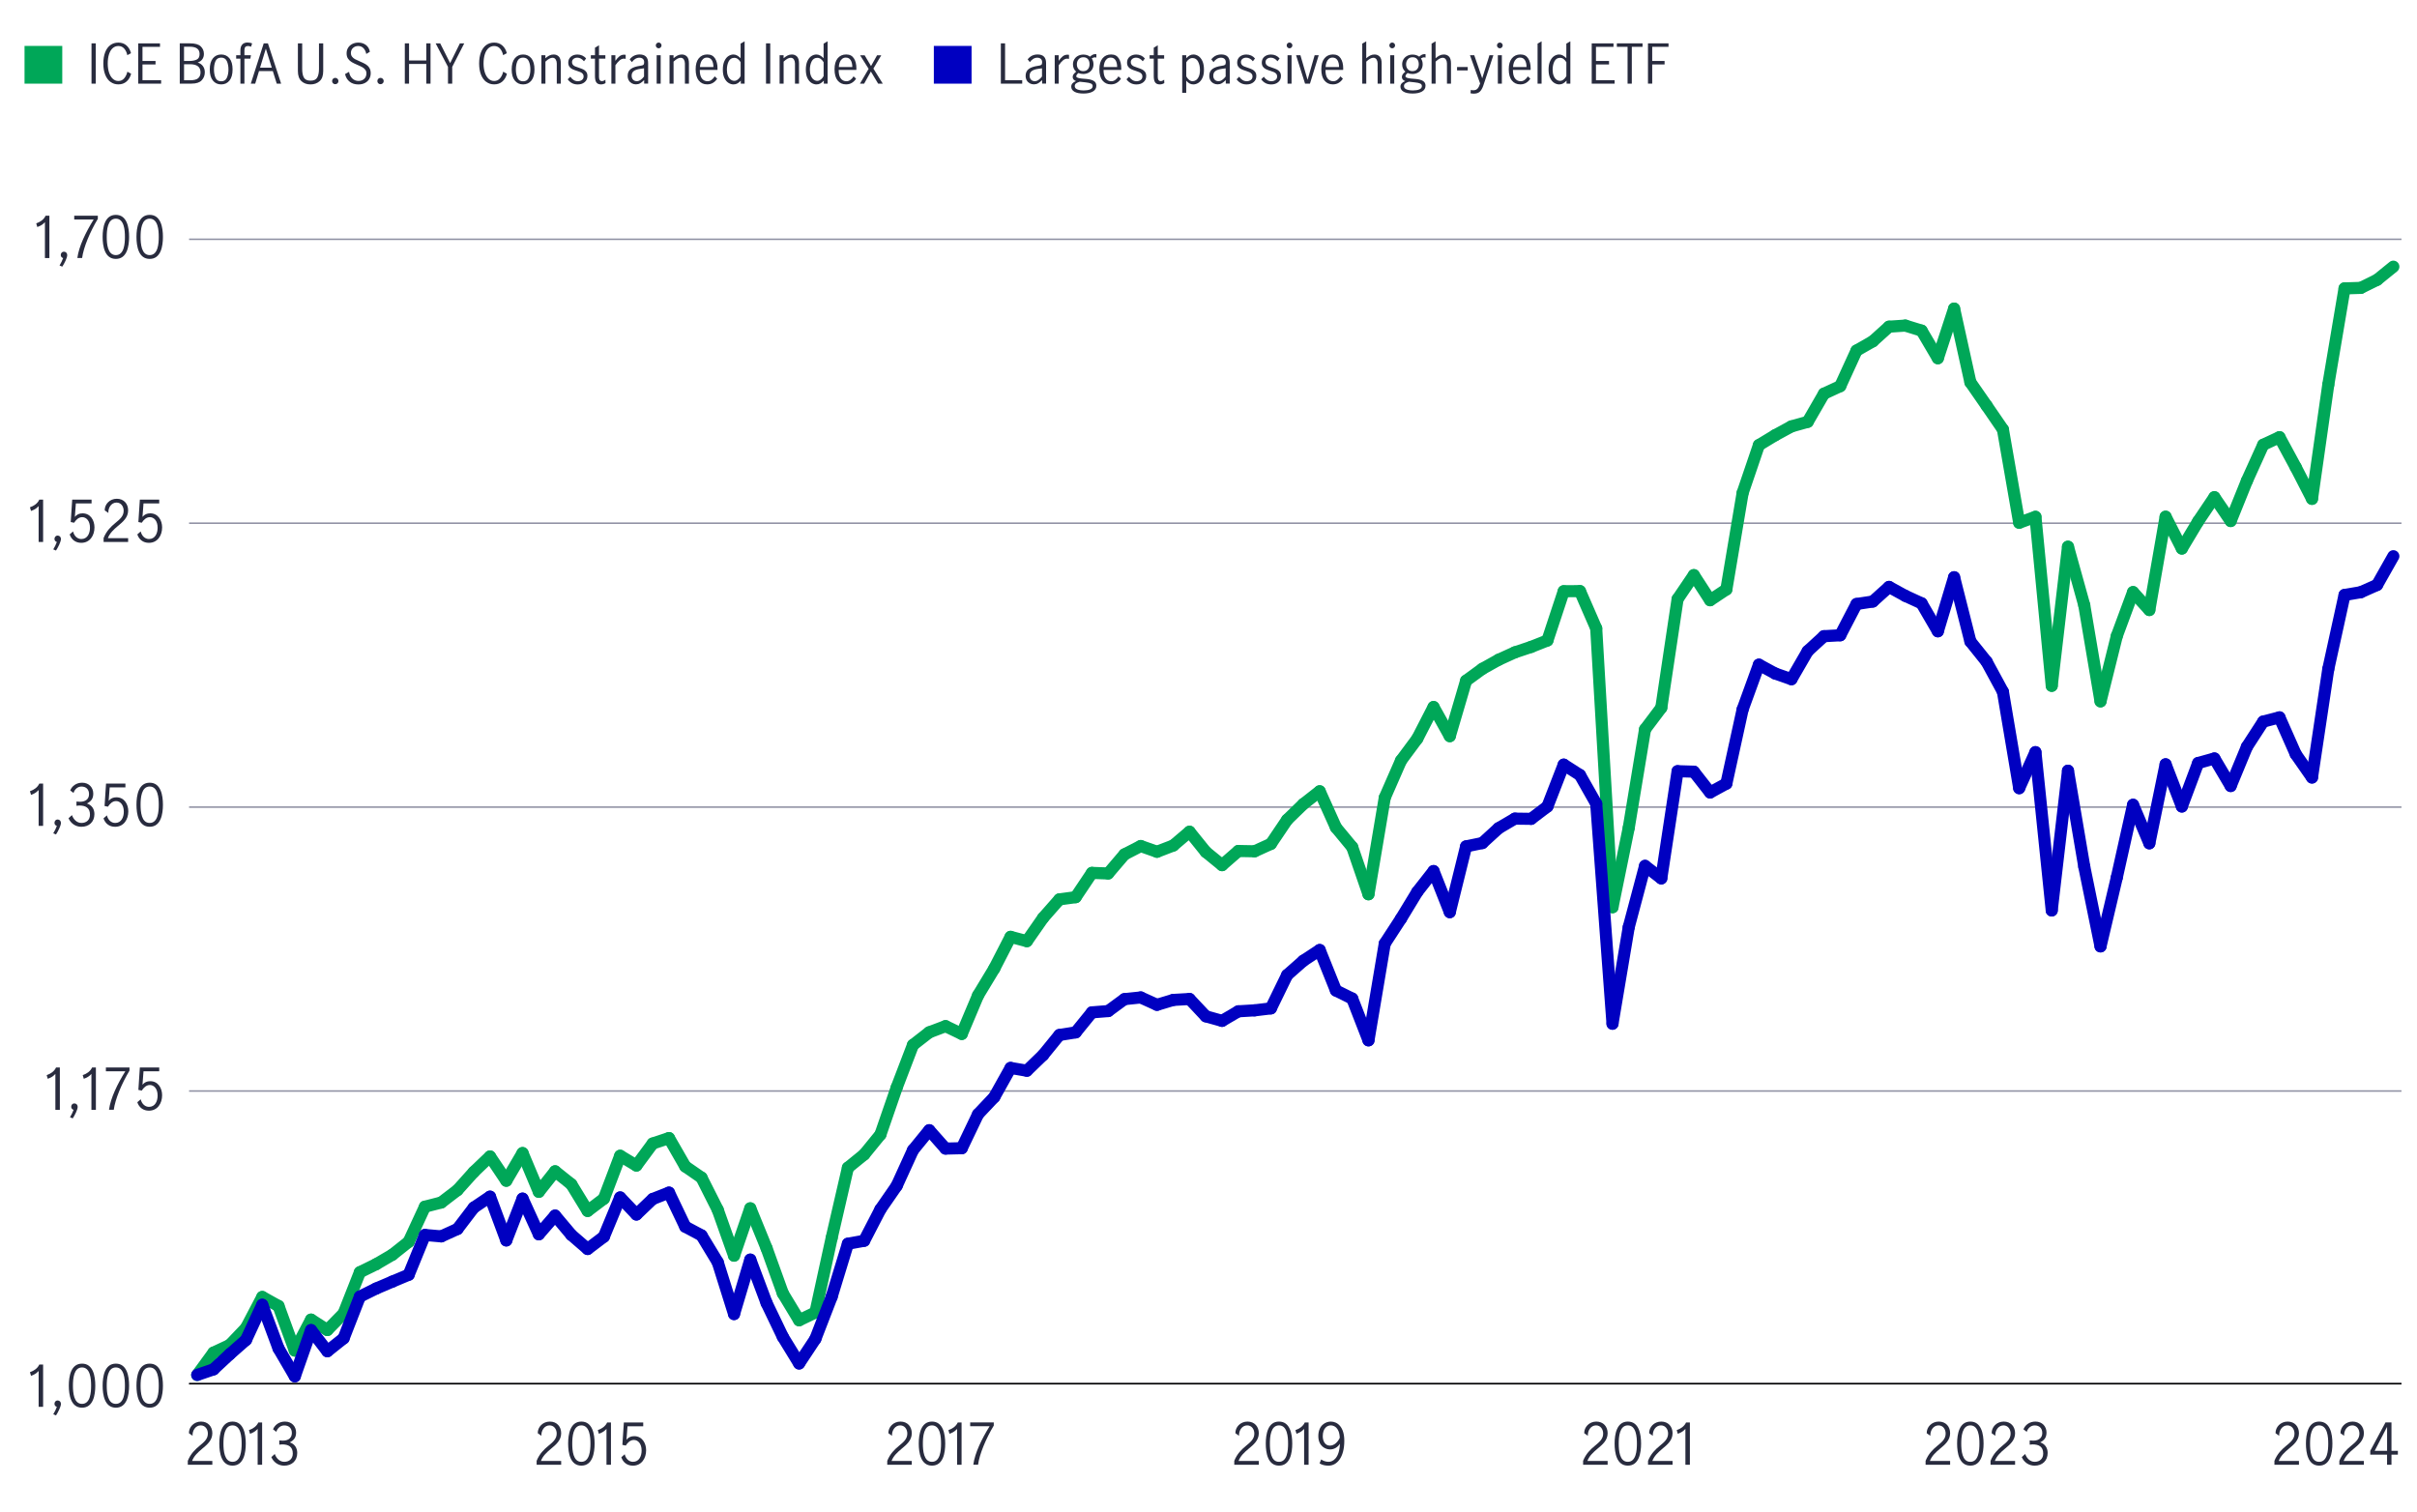 <?xml version="1.0" encoding="UTF-8"?>
<svg id="Line_chart" data-name="Line chart" xmlns="http://www.w3.org/2000/svg" viewBox="0 0 800 500.34">
  <defs>
    <style>
      .cls-1 {
        fill: #282b3e;
      }

      .cls-1, .cls-2, .cls-3 {
        stroke-width: 0px;
      }

      .cls-2 {
        fill: #00a758;
      }

      .cls-4 {
        stroke: #000;
      }

      .cls-4, .cls-5, .cls-6, .cls-7 {
        stroke-miterlimit: 10;
      }

      .cls-4, .cls-6 {
        fill: #424559;
      }

      .cls-4, .cls-6, .cls-7 {
        stroke-width: .5px;
      }

      .cls-3 {
        fill: #0000c1;
      }

      .cls-5 {
        stroke: #0000c1;
      }

      .cls-5, .cls-7, .cls-8 {
        fill: none;
      }

      .cls-5, .cls-8 {
        stroke-linecap: round;
        stroke-width: 4px;
      }

      .cls-6, .cls-7 {
        stroke: #8e90a2;
      }

      .cls-8 {
        stroke: #00a758;
        stroke-linejoin: round;
      }
    </style>
  </defs>
  <g>
    <line class="cls-7" x1="62.58" y1="458.01" x2="794.86" y2="458.01"/>
    <g>
      <g>
        <g>
          <path class="cls-1" d="M12.79,453.82h-.04s-.18.25-.68.65c-.5.4-1.26.76-1.8.94l-.36-1.21c.65-.22,1.33-.58,1.8-.94.47-.36,1.01-.92,1.3-1.6h1.26v14.01h-1.48v-11.85Z"/>
          <path class="cls-1" d="M19.09,463.56c.63,0,1.08.49,1.08,1.12,0,.95-1.01,2.9-1.64,3.83l-.9-.38c.45-.77.9-1.62,1.19-2.45-.45-.13-.79-.49-.79-1.01,0-.63.43-1.12,1.06-1.12Z"/>
          <path class="cls-1" d="M22.78,458.66c0-3.1.68-7.29,4.38-7.29s4.38,4.2,4.38,7.29-.68,7.29-4.38,7.29-4.38-4.2-4.38-7.29ZM30.16,458.66c0-2.23-.25-6.03-3.01-6.03s-3.01,3.8-3.01,6.03.25,6.03,3.01,6.03,3.01-3.8,3.01-6.03Z"/>
          <path class="cls-1" d="M33.97,458.66c0-3.1.68-7.29,4.38-7.29s4.38,4.2,4.38,7.29-.68,7.29-4.38,7.29-4.38-4.2-4.38-7.29ZM41.35,458.66c0-2.23-.25-6.03-3.01-6.03s-3.01,3.8-3.01,6.03.25,6.03,3.01,6.03,3.01-3.8,3.01-6.03Z"/>
          <path class="cls-1" d="M45.17,458.66c0-3.1.68-7.29,4.38-7.29s4.38,4.2,4.38,7.29-.68,7.29-4.38,7.29-4.38-4.2-4.38-7.29ZM52.55,458.66c0-2.23-.25-6.03-3.01-6.03s-3.01,3.8-3.01,6.03.25,6.03,3.01,6.03,3.01-3.8,3.01-6.03Z"/>
        </g>
        <g>
          <path class="cls-1" d="M18.33,355.5h-.04s-.18.25-.68.65c-.5.4-1.26.76-1.8.94l-.36-1.21c.65-.22,1.33-.58,1.8-.94.47-.36,1.01-.92,1.3-1.6h1.26v14.01h-1.48v-11.85Z"/>
          <path class="cls-1" d="M24.63,365.24c.63,0,1.08.49,1.08,1.12,0,.95-1.01,2.9-1.64,3.83l-.9-.38c.45-.77.9-1.62,1.19-2.45-.45-.13-.79-.49-.79-1.01,0-.63.43-1.12,1.06-1.12Z"/>
          <path class="cls-1" d="M30.26,355.5h-.04s-.18.25-.68.65c-.5.4-1.26.76-1.8.94l-.36-1.21c.65-.22,1.33-.58,1.8-.94.47-.36,1.01-.92,1.3-1.6h1.26v14.01h-1.48v-11.85Z"/>
          <path class="cls-1" d="M36.08,367.35c.52-3.92,2.83-8.62,5.4-12.75h-6.43v-1.26h7.81v1.04c-2.56,4.27-4.74,9.42-5.2,12.96h-1.58Z"/>
          <path class="cls-1" d="M46.57,363.86c.36,1.53,1.44,2.52,2.74,2.52,2.07,0,2.86-1.94,2.86-3.73,0-2.34-1.24-3.51-2.57-3.51-1.19,0-2.07.9-2.68,1.85l-1.12-.23.49-7.42h6.41v1.26h-5.2l-.34,4.45c.7-.83,1.49-1.17,2.57-1.17,2.61,0,3.93,2.3,3.93,4.66,0,2.67-1.51,5.1-4.38,5.1-1.87,0-3.26-1.06-3.83-2.79l1.13-.99Z"/>
        </g>
        <g>
          <path class="cls-1" d="M12.79,261.52h-.04s-.18.25-.68.65-1.26.76-1.8.94l-.36-1.21c.65-.22,1.33-.58,1.8-.94.47-.36,1.01-.92,1.3-1.6h1.26v14.01h-1.48v-11.85Z"/>
          <path class="cls-1" d="M19.09,271.26c.63,0,1.08.49,1.08,1.12,0,.95-1.01,2.9-1.64,3.83l-.9-.38c.45-.77.9-1.62,1.19-2.45-.45-.13-.79-.49-.79-1.01,0-.63.43-1.12,1.06-1.12Z"/>
          <path class="cls-1" d="M23.82,269.81c.49,1.42,1.64,2.59,3.13,2.59,1.69,0,2.83-1.03,2.83-2.75,0-2.29-1.48-3.02-3.55-3.02-.32,0-.65.04-.92.09v-1.4c.36.04.72.07,1.17.07,2.07,0,2.99-1.1,2.99-2.52,0-1.57-.95-2.52-2.52-2.52-1.35,0-2.3,1.04-2.61,2.12l-1.1-.83c.59-1.48,2.03-2.56,3.96-2.56,2.3,0,3.67,1.66,3.67,3.6,0,1.64-.67,2.54-2.09,3.28,1.62.54,2.47,1.84,2.47,3.51,0,2.59-1.78,4.2-4.32,4.2-1.87,0-3.49-1.08-4.25-2.83l1.13-1.03Z"/>
          <path class="cls-1" d="M35.38,269.88c.36,1.53,1.44,2.52,2.74,2.52,2.07,0,2.86-1.94,2.86-3.73,0-2.34-1.24-3.51-2.57-3.51-1.19,0-2.07.9-2.68,1.86l-1.12-.23.49-7.42h6.41v1.26h-5.2l-.34,4.45c.7-.83,1.49-1.17,2.57-1.17,2.61,0,3.93,2.3,3.93,4.66,0,2.67-1.51,5.1-4.38,5.1-1.87,0-3.26-1.06-3.83-2.79l1.13-.99Z"/>
          <path class="cls-1" d="M45.17,266.37c0-3.1.68-7.29,4.38-7.29s4.38,4.2,4.38,7.29-.68,7.29-4.38,7.29-4.38-4.2-4.38-7.29ZM52.55,266.37c0-2.23-.25-6.03-3.01-6.03s-3.01,3.8-3.01,6.03.25,6.03,3.01,6.03,3.01-3.8,3.01-6.03Z"/>
        </g>
        <g>
          <path class="cls-1" d="M12.79,167.54h-.04s-.18.25-.68.65c-.5.4-1.26.76-1.8.94l-.36-1.21c.65-.22,1.33-.58,1.8-.94.47-.36,1.01-.92,1.3-1.6h1.26v14.01h-1.48v-11.85Z"/>
          <path class="cls-1" d="M19.09,177.28c.63,0,1.08.49,1.08,1.12,0,.95-1.01,2.9-1.64,3.83l-.9-.38c.45-.77.9-1.62,1.19-2.45-.45-.13-.79-.49-.79-1.01,0-.63.43-1.12,1.06-1.12Z"/>
          <path class="cls-1" d="M24.18,175.9c.36,1.53,1.44,2.52,2.74,2.52,2.07,0,2.86-1.94,2.86-3.73,0-2.34-1.24-3.51-2.57-3.51-1.19,0-2.07.9-2.68,1.85l-1.12-.23.49-7.42h6.41v1.26h-5.2l-.34,4.45c.7-.83,1.49-1.17,2.57-1.17,2.61,0,3.93,2.3,3.93,4.66,0,2.67-1.51,5.1-4.38,5.1-1.87,0-3.26-1.06-3.83-2.79l1.13-.99Z"/>
          <path class="cls-1" d="M34.28,178.11c.95-2.39,2.45-3.8,3.84-4.95,1.55-1.28,2.81-2.3,2.81-4.09,0-1.46-.88-2.72-2.36-2.72-1.73,0-2.81,1.73-2.7,3.44l-1.21-.85c-.05-2.02,1.66-3.85,4-3.85s3.75,1.67,3.75,3.85c0,2.36-1.69,3.75-3.42,5.19-1.33,1.12-2.68,2.34-3.28,4h6.7v1.26h-8.12v-1.28Z"/>
          <path class="cls-1" d="M46.57,175.9c.36,1.53,1.44,2.52,2.74,2.52,2.07,0,2.86-1.94,2.86-3.73,0-2.34-1.24-3.51-2.57-3.51-1.19,0-2.07.9-2.68,1.85l-1.12-.23.49-7.42h6.41v1.26h-5.2l-.34,4.45c.7-.83,1.49-1.17,2.57-1.17,2.61,0,3.93,2.3,3.93,4.66,0,2.67-1.51,5.1-4.38,5.1-1.87,0-3.26-1.06-3.83-2.79l1.13-.99Z"/>
        </g>
        <g>
          <path class="cls-1" d="M14.87,73.56h-.04s-.18.25-.68.65-1.26.76-1.8.94l-.36-1.21c.65-.22,1.33-.58,1.8-.94.47-.36,1.01-.92,1.3-1.6h1.26v14.01h-1.48v-11.85Z"/>
          <path class="cls-1" d="M21.17,83.31c.63,0,1.08.49,1.08,1.12,0,.95-1.01,2.9-1.64,3.83l-.9-.38c.45-.77.9-1.62,1.19-2.45-.45-.13-.79-.49-.79-1.01,0-.63.43-1.12,1.06-1.12Z"/>
          <path class="cls-1" d="M25.6,85.41c.52-3.92,2.83-8.62,5.4-12.75h-6.43v-1.26h7.81v1.04c-2.56,4.27-4.74,9.42-5.2,12.96h-1.58Z"/>
          <path class="cls-1" d="M33.97,78.41c0-3.1.68-7.29,4.38-7.29s4.38,4.2,4.38,7.29-.68,7.29-4.38,7.29-4.38-4.2-4.38-7.29ZM41.35,78.41c0-2.23-.25-6.03-3.01-6.03s-3.01,3.8-3.01,6.03.25,6.03,3.01,6.03,3.01-3.8,3.01-6.03Z"/>
          <path class="cls-1" d="M45.17,78.41c0-3.1.68-7.29,4.38-7.29s4.38,4.2,4.38,7.29-.68,7.29-4.38,7.29-4.38-4.2-4.38-7.29ZM52.55,78.41c0-2.23-.25-6.03-3.01-6.03s-3.01,3.8-3.01,6.03.25,6.03,3.01,6.03,3.01-3.8,3.01-6.03Z"/>
        </g>
      </g>
      <g>
        <line class="cls-4" x1="62.58" y1="458.01" x2="794.86" y2="458.01"/>
        <line class="cls-6" x1="62.58" y1="361.13" x2="794.86" y2="361.13"/>
        <line class="cls-6" x1="62.58" y1="267.16" x2="794.86" y2="267.16"/>
        <line class="cls-6" x1="62.58" y1="173.18" x2="794.86" y2="173.18"/>
        <line class="cls-6" x1="62.58" y1="79.2" x2="794.86" y2="79.2"/>
      </g>
    </g>
    <g>
      <g>
        <line class="cls-8" x1="70.66" y1="447.73" x2="65.27" y2="455.11"/>
        <line class="cls-8" x1="76.04" y1="445.21" x2="70.66" y2="447.73"/>
        <line class="cls-8" x1="81.43" y1="439.57" x2="76.04" y2="445.21"/>
        <line class="cls-8" x1="86.81" y1="429.31" x2="81.43" y2="439.57"/>
        <line class="cls-8" x1="92.19" y1="432.3" x2="86.81" y2="429.31"/>
        <line class="cls-8" x1="97.58" y1="447.05" x2="92.19" y2="432.3"/>
        <line class="cls-8" x1="102.96" y1="436.8" x2="97.58" y2="447.05"/>
        <line class="cls-8" x1="108.35" y1="440.25" x2="102.96" y2="436.8"/>
        <line class="cls-8" x1="113.73" y1="434.77" x2="108.35" y2="440.25"/>
        <line class="cls-8" x1="119.12" y1="421.11" x2="113.73" y2="434.77"/>
        <line class="cls-8" x1="124.5" y1="418.46" x2="119.12" y2="421.11"/>
        <line class="cls-8" x1="129.89" y1="415.31" x2="124.5" y2="418.46"/>
        <line class="cls-8" x1="135.27" y1="411.04" x2="129.89" y2="415.31"/>
        <line class="cls-8" x1="140.65" y1="399.42" x2="135.27" y2="411.04"/>
        <line class="cls-8" x1="146.04" y1="398.04" x2="140.65" y2="399.42"/>
        <line class="cls-8" x1="151.42" y1="393.93" x2="146.04" y2="398.04"/>
        <line class="cls-8" x1="156.81" y1="387.93" x2="151.42" y2="393.93"/>
        <line class="cls-8" x1="162.19" y1="382.8" x2="156.81" y2="387.93"/>
        <line class="cls-8" x1="167.58" y1="390.83" x2="162.19" y2="382.8"/>
        <line class="cls-8" x1="172.96" y1="381.67" x2="167.58" y2="390.83"/>
        <line class="cls-8" x1="178.35" y1="394.5" x2="172.96" y2="381.67"/>
        <line class="cls-8" x1="183.73" y1="387.71" x2="178.35" y2="394.5"/>
        <line class="cls-8" x1="189.11" y1="392.01" x2="183.73" y2="387.71"/>
        <line class="cls-8" x1="194.5" y1="400.83" x2="189.11" y2="392.01"/>
        <line class="cls-8" x1="199.88" y1="396.77" x2="194.5" y2="400.83"/>
        <line class="cls-8" x1="205.27" y1="382.57" x2="199.88" y2="396.77"/>
        <line class="cls-8" x1="210.65" y1="385.8" x2="205.27" y2="382.57"/>
        <line class="cls-8" x1="216.04" y1="378.51" x2="210.65" y2="385.8"/>
        <line class="cls-8" x1="221.42" y1="376.71" x2="216.04" y2="378.51"/>
        <line class="cls-8" x1="226.81" y1="386.08" x2="221.42" y2="376.71"/>
        <line class="cls-8" x1="232.19" y1="389.8" x2="226.81" y2="386.08"/>
        <line class="cls-8" x1="237.57" y1="400.46" x2="232.19" y2="389.8"/>
        <line class="cls-8" x1="242.96" y1="415.63" x2="237.57" y2="400.46"/>
        <line class="cls-8" x1="248.34" y1="399.96" x2="242.96" y2="415.63"/>
        <line class="cls-8" x1="253.73" y1="413.17" x2="248.34" y2="399.96"/>
        <line class="cls-8" x1="259.11" y1="428.1" x2="253.73" y2="413.17"/>
        <line class="cls-8" x1="264.5" y1="437.02" x2="259.11" y2="428.1"/>
        <line class="cls-8" x1="269.88" y1="434.44" x2="264.5" y2="437.02"/>
        <line class="cls-8" x1="275.27" y1="409.78" x2="269.88" y2="434.44"/>
        <line class="cls-8" x1="280.65" y1="386.51" x2="275.27" y2="409.78"/>
        <line class="cls-8" x1="286.03" y1="382.14" x2="280.65" y2="386.51"/>
        <line class="cls-8" x1="291.42" y1="375.53" x2="286.03" y2="382.14"/>
        <line class="cls-8" x1="296.8" y1="359.96" x2="291.42" y2="375.53"/>
        <line class="cls-8" x1="302.19" y1="345.88" x2="296.8" y2="359.96"/>
        <line class="cls-8" x1="307.57" y1="341.7" x2="302.19" y2="345.88"/>
        <line class="cls-8" x1="312.96" y1="339.66" x2="307.57" y2="341.7"/>
        <line class="cls-8" x1="318.34" y1="342.24" x2="312.96" y2="339.66"/>
        <line class="cls-8" x1="323.73" y1="329.46" x2="318.34" y2="342.24"/>
        <line class="cls-8" x1="329.11" y1="320.56" x2="323.73" y2="329.46"/>
        <line class="cls-8" x1="334.49" y1="310.1" x2="329.11" y2="320.56"/>
        <line class="cls-8" x1="339.88" y1="311.53" x2="334.49" y2="310.1"/>
        <line class="cls-8" x1="345.26" y1="303.82" x2="339.88" y2="311.53"/>
        <line class="cls-8" x1="350.65" y1="297.7" x2="345.26" y2="303.82"/>
        <line class="cls-8" x1="356.03" y1="296.97" x2="350.65" y2="297.7"/>
        <line class="cls-8" x1="361.42" y1="288.93" x2="356.03" y2="296.97"/>
        <line class="cls-8" x1="366.8" y1="289.12" x2="361.42" y2="288.93"/>
        <line class="cls-8" x1="372.19" y1="282.81" x2="366.8" y2="289.12"/>
        <line class="cls-8" x1="377.57" y1="280.04" x2="372.19" y2="282.81"/>
        <line class="cls-8" x1="382.95" y1="281.94" x2="377.57" y2="280.04"/>
        <line class="cls-8" x1="388.34" y1="279.87" x2="382.95" y2="281.94"/>
        <line class="cls-8" x1="393.72" y1="275.31" x2="388.34" y2="279.87"/>
        <line class="cls-8" x1="399.11" y1="281.99" x2="393.72" y2="275.31"/>
        <line class="cls-8" x1="404.49" y1="286.37" x2="399.11" y2="281.99"/>
        <line class="cls-8" x1="409.88" y1="281.68" x2="404.49" y2="286.37"/>
        <line class="cls-8" x1="415.26" y1="281.78" x2="409.88" y2="281.68"/>
        <line class="cls-8" x1="420.65" y1="279.33" x2="415.26" y2="281.78"/>
        <line class="cls-8" x1="426.03" y1="271.36" x2="420.65" y2="279.33"/>
        <line class="cls-8" x1="431.41" y1="266.14" x2="426.03" y2="271.36"/>
        <line class="cls-8" x1="436.8" y1="261.92" x2="431.41" y2="266.14"/>
        <line class="cls-8" x1="442.18" y1="273.89" x2="436.8" y2="261.92"/>
        <line class="cls-8" x1="447.57" y1="280.4" x2="442.18" y2="273.89"/>
        <line class="cls-8" x1="452.95" y1="296.01" x2="447.57" y2="280.4"/>
        <line class="cls-8" x1="458.34" y1="264.04" x2="452.95" y2="296.01"/>
        <line class="cls-8" x1="463.72" y1="251.75" x2="458.34" y2="264.04"/>
        <line class="cls-8" x1="469.11" y1="244.49" x2="463.72" y2="251.75"/>
        <line class="cls-8" x1="474.49" y1="234.03" x2="469.11" y2="244.49"/>
        <line class="cls-8" x1="479.87" y1="243.67" x2="474.49" y2="234.03"/>
        <line class="cls-8" x1="485.26" y1="225.32" x2="479.87" y2="243.67"/>
        <line class="cls-8" x1="490.64" y1="221.39" x2="485.26" y2="225.32"/>
        <line class="cls-8" x1="496.03" y1="218.38" x2="490.64" y2="221.39"/>
        <line class="cls-8" x1="501.41" y1="215.93" x2="496.03" y2="218.38"/>
        <line class="cls-8" x1="506.8" y1="214.13" x2="501.41" y2="215.93"/>
        <line class="cls-8" x1="512.18" y1="212" x2="506.8" y2="214.13"/>
        <line class="cls-8" x1="517.57" y1="195.7" x2="512.18" y2="212"/>
        <line class="cls-8" x1="522.95" y1="195.66" x2="517.57" y2="195.7"/>
        <line class="cls-8" x1="528.33" y1="208.01" x2="522.95" y2="195.66"/>
        <line class="cls-8" x1="533.72" y1="300.29" x2="528.33" y2="208.01"/>
        <line class="cls-8" x1="539.1" y1="273.98" x2="533.72" y2="300.29"/>
        <line class="cls-8" x1="544.49" y1="241.41" x2="539.1" y2="273.98"/>
        <line class="cls-8" x1="549.87" y1="234.27" x2="544.49" y2="241.41"/>
        <line class="cls-8" x1="555.26" y1="198.31" x2="549.87" y2="234.27"/>
        <line class="cls-8" x1="560.64" y1="190.37" x2="555.26" y2="198.31"/>
        <line class="cls-8" x1="566.03" y1="198.68" x2="560.64" y2="190.37"/>
        <line class="cls-8" x1="571.41" y1="195.11" x2="566.03" y2="198.68"/>
        <line class="cls-8" x1="576.79" y1="163.16" x2="571.41" y2="195.11"/>
        <line class="cls-8" x1="582.18" y1="147.33" x2="576.79" y2="163.16"/>
        <line class="cls-8" x1="587.56" y1="144.07" x2="582.18" y2="147.33"/>
        <line class="cls-8" x1="592.95" y1="141.14" x2="587.56" y2="144.07"/>
        <line class="cls-8" x1="598.33" y1="139.63" x2="592.95" y2="141.14"/>
        <line class="cls-8" x1="603.72" y1="130.31" x2="598.33" y2="139.63"/>
        <line class="cls-8" x1="609.1" y1="127.82" x2="603.72" y2="130.31"/>
        <line class="cls-8" x1="614.49" y1="116.05" x2="609.1" y2="127.82"/>
        <line class="cls-8" x1="619.87" y1="112.98" x2="614.49" y2="116.05"/>
        <line class="cls-8" x1="625.25" y1="108.13" x2="619.87" y2="112.98"/>
        <line class="cls-8" x1="630.64" y1="107.77" x2="625.25" y2="108.13"/>
        <line class="cls-8" x1="636.02" y1="109.43" x2="630.64" y2="107.77"/>
        <line class="cls-8" x1="641.41" y1="118.58" x2="636.02" y2="109.43"/>
        <line class="cls-8" x1="646.79" y1="102.15" x2="641.41" y2="118.58"/>
        <line class="cls-8" x1="652.18" y1="126.55" x2="646.79" y2="102.15"/>
        <line class="cls-8" x1="657.56" y1="134.3" x2="652.18" y2="126.55"/>
        <line class="cls-8" x1="662.95" y1="142.16" x2="657.56" y2="134.3"/>
        <line class="cls-8" x1="668.33" y1="173.03" x2="662.95" y2="142.16"/>
        <line class="cls-8" x1="673.71" y1="171.07" x2="668.33" y2="173.03"/>
        <line class="cls-8" x1="679.1" y1="227.01" x2="673.71" y2="171.07"/>
        <line class="cls-8" x1="684.48" y1="180.97" x2="679.1" y2="227.01"/>
        <line class="cls-8" x1="689.87" y1="200.35" x2="684.48" y2="180.97"/>
        <line class="cls-8" x1="695.25" y1="232.15" x2="689.87" y2="200.35"/>
        <line class="cls-8" x1="700.64" y1="210.52" x2="695.25" y2="232.15"/>
        <line class="cls-8" x1="706.02" y1="195.99" x2="700.64" y2="210.52"/>
        <line class="cls-8" x1="711.41" y1="201.92" x2="706.02" y2="195.99"/>
        <line class="cls-8" x1="716.79" y1="171.04" x2="711.41" y2="201.92"/>
        <line class="cls-8" x1="722.17" y1="181.57" x2="716.79" y2="171.04"/>
        <line class="cls-8" x1="727.56" y1="172.57" x2="722.17" y2="181.57"/>
        <line class="cls-8" x1="732.94" y1="164.58" x2="727.56" y2="172.57"/>
        <line class="cls-8" x1="738.33" y1="172.46" x2="732.94" y2="164.58"/>
        <line class="cls-8" x1="743.71" y1="159.13" x2="738.33" y2="172.46"/>
        <line class="cls-8" x1="749.1" y1="147.22" x2="743.71" y2="159.13"/>
        <line class="cls-8" x1="754.48" y1="144.71" x2="749.1" y2="147.22"/>
        <line class="cls-8" x1="759.87" y1="154.67" x2="754.48" y2="144.71"/>
        <line class="cls-8" x1="765.25" y1="165.12" x2="759.87" y2="154.67"/>
        <line class="cls-8" x1="770.63" y1="127.37" x2="765.25" y2="165.12"/>
        <line class="cls-8" x1="776.02" y1="95.46" x2="770.63" y2="127.37"/>
        <line class="cls-8" x1="781.4" y1="95.29" x2="776.02" y2="95.46"/>
        <line class="cls-8" x1="786.79" y1="92.63" x2="781.4" y2="95.29"/>
        <line class="cls-8" x1="792.17" y1="88.27" x2="786.79" y2="92.63"/>
      </g>
      <g>
        <line class="cls-5" x1="70.66" y1="453.27" x2="65.27" y2="455.11"/>
        <line class="cls-5" x1="76.04" y1="448.26" x2="70.66" y2="453.27"/>
        <line class="cls-5" x1="81.43" y1="443.52" x2="76.04" y2="448.26"/>
        <line class="cls-5" x1="86.81" y1="431.9" x2="81.43" y2="443.52"/>
        <line class="cls-5" x1="92.19" y1="446.35" x2="86.81" y2="431.9"/>
        <line class="cls-5" x1="97.58" y1="455.57" x2="92.19" y2="446.35"/>
        <line class="cls-5" x1="102.96" y1="440.27" x2="97.58" y2="455.57"/>
        <line class="cls-5" x1="108.35" y1="447.27" x2="102.96" y2="440.27"/>
        <line class="cls-5" x1="113.73" y1="442.99" x2="108.35" y2="447.27"/>
        <line class="cls-5" x1="119.12" y1="429.18" x2="113.73" y2="442.99"/>
        <line class="cls-5" x1="124.5" y1="426.51" x2="119.12" y2="429.18"/>
        <line class="cls-5" x1="129.89" y1="424.21" x2="124.5" y2="426.51"/>
        <line class="cls-5" x1="135.27" y1="421.95" x2="129.89" y2="424.21"/>
        <line class="cls-5" x1="140.65" y1="408.78" x2="135.27" y2="421.95"/>
        <line class="cls-5" x1="146.04" y1="409.25" x2="140.65" y2="408.78"/>
        <line class="cls-5" x1="151.42" y1="406.8" x2="146.04" y2="409.25"/>
        <line class="cls-5" x1="156.81" y1="399.73" x2="151.42" y2="406.8"/>
        <line class="cls-5" x1="162.19" y1="396.1" x2="156.81" y2="399.73"/>
        <line class="cls-5" x1="167.58" y1="410.59" x2="162.19" y2="396.1"/>
        <line class="cls-5" x1="172.96" y1="396.75" x2="167.58" y2="410.59"/>
        <line class="cls-5" x1="178.35" y1="408.56" x2="172.96" y2="396.75"/>
        <line class="cls-5" x1="183.73" y1="402.37" x2="178.35" y2="408.56"/>
        <line class="cls-5" x1="189.11" y1="408.76" x2="183.73" y2="402.37"/>
        <line class="cls-5" x1="194.5" y1="413.42" x2="189.11" y2="408.76"/>
        <line class="cls-5" x1="199.88" y1="409.35" x2="194.5" y2="413.42"/>
        <line class="cls-5" x1="205.27" y1="396.36" x2="199.88" y2="409.35"/>
        <line class="cls-5" x1="210.65" y1="402.01" x2="205.27" y2="396.36"/>
        <line class="cls-5" x1="216.04" y1="396.87" x2="210.65" y2="402.01"/>
        <line class="cls-5" x1="221.42" y1="394.76" x2="216.04" y2="396.87"/>
        <line class="cls-5" x1="226.81" y1="406.04" x2="221.42" y2="394.76"/>
        <line class="cls-5" x1="232.19" y1="408.92" x2="226.81" y2="406.04"/>
        <line class="cls-5" x1="237.57" y1="417.8" x2="232.19" y2="408.92"/>
        <line class="cls-5" x1="242.96" y1="434.96" x2="237.57" y2="417.8"/>
        <line class="cls-5" x1="248.34" y1="416.94" x2="242.96" y2="434.96"/>
        <line class="cls-5" x1="253.73" y1="431.31" x2="248.34" y2="416.94"/>
        <line class="cls-5" x1="259.11" y1="442.51" x2="253.73" y2="431.31"/>
        <line class="cls-5" x1="264.5" y1="451.31" x2="259.11" y2="442.51"/>
        <line class="cls-5" x1="269.88" y1="443.19" x2="264.5" y2="451.31"/>
        <line class="cls-5" x1="275.27" y1="429.26" x2="269.88" y2="443.19"/>
        <line class="cls-5" x1="280.65" y1="411.68" x2="275.27" y2="429.26"/>
        <line class="cls-5" x1="286.03" y1="410.7" x2="280.65" y2="411.68"/>
        <line class="cls-5" x1="291.42" y1="400.28" x2="286.03" y2="410.7"/>
        <line class="cls-5" x1="296.8" y1="392.51" x2="291.42" y2="400.28"/>
        <line class="cls-5" x1="302.19" y1="380.7" x2="296.8" y2="392.51"/>
        <line class="cls-5" x1="307.57" y1="374.11" x2="302.19" y2="380.7"/>
        <line class="cls-5" x1="312.96" y1="380.19" x2="307.57" y2="374.11"/>
        <line class="cls-5" x1="318.34" y1="380.06" x2="312.96" y2="380.19"/>
        <line class="cls-5" x1="323.73" y1="368.8" x2="318.34" y2="380.06"/>
        <line class="cls-5" x1="329.11" y1="363.11" x2="323.73" y2="368.8"/>
        <line class="cls-5" x1="334.49" y1="353.49" x2="329.11" y2="363.11"/>
        <line class="cls-5" x1="339.88" y1="354.41" x2="334.49" y2="353.49"/>
        <line class="cls-5" x1="345.26" y1="349.21" x2="339.88" y2="354.41"/>
        <line class="cls-5" x1="350.65" y1="342.59" x2="345.26" y2="349.21"/>
        <line class="cls-5" x1="356.03" y1="341.73" x2="350.65" y2="342.59"/>
        <line class="cls-5" x1="361.42" y1="335.1" x2="356.03" y2="341.73"/>
        <line class="cls-5" x1="366.8" y1="334.67" x2="361.42" y2="335.1"/>
        <line class="cls-5" x1="372.19" y1="330.72" x2="366.8" y2="334.67"/>
        <line class="cls-5" x1="377.57" y1="330.16" x2="372.19" y2="330.72"/>
        <line class="cls-5" x1="382.95" y1="332.6" x2="377.57" y2="330.16"/>
        <line class="cls-5" x1="388.34" y1="330.98" x2="382.95" y2="332.6"/>
        <line class="cls-5" x1="393.72" y1="330.67" x2="388.34" y2="330.98"/>
        <line class="cls-5" x1="399.11" y1="336.4" x2="393.72" y2="330.67"/>
        <line class="cls-5" x1="404.49" y1="337.91" x2="399.11" y2="336.4"/>
        <line class="cls-5" x1="409.88" y1="334.75" x2="404.49" y2="337.91"/>
        <line class="cls-5" x1="415.26" y1="334.43" x2="409.88" y2="334.75"/>
        <line class="cls-5" x1="420.65" y1="333.78" x2="415.26" y2="334.43"/>
        <line class="cls-5" x1="426.03" y1="322.74" x2="420.65" y2="333.78"/>
        <line class="cls-5" x1="431.41" y1="318" x2="426.03" y2="322.74"/>
        <line class="cls-5" x1="436.8" y1="314.46" x2="431.41" y2="318"/>
        <line class="cls-5" x1="442.18" y1="327.86" x2="436.8" y2="314.46"/>
        <line class="cls-5" x1="447.57" y1="330.53" x2="442.18" y2="327.86"/>
        <line class="cls-5" x1="452.95" y1="344.36" x2="447.57" y2="330.53"/>
        <line class="cls-5" x1="458.34" y1="312.33" x2="452.95" y2="344.36"/>
        <line class="cls-5" x1="463.72" y1="304.07" x2="458.34" y2="312.33"/>
        <line class="cls-5" x1="469.11" y1="295.2" x2="463.72" y2="304.07"/>
        <line class="cls-5" x1="474.49" y1="288.33" x2="469.11" y2="295.2"/>
        <line class="cls-5" x1="479.87" y1="301.93" x2="474.49" y2="288.33"/>
        <line class="cls-5" x1="485.26" y1="280.16" x2="479.87" y2="301.93"/>
        <line class="cls-5" x1="490.64" y1="279.05" x2="485.26" y2="280.16"/>
        <line class="cls-5" x1="496.03" y1="274.13" x2="490.64" y2="279.05"/>
        <line class="cls-5" x1="501.41" y1="270.97" x2="496.03" y2="274.13"/>
        <line class="cls-5" x1="506.8" y1="271.04" x2="501.41" y2="270.97"/>
        <line class="cls-5" x1="512.18" y1="266.96" x2="506.8" y2="271.04"/>
        <line class="cls-5" x1="517.57" y1="253.09" x2="512.18" y2="266.96"/>
        <line class="cls-5" x1="522.95" y1="256.54" x2="517.57" y2="253.09"/>
        <line class="cls-5" x1="528.33" y1="266.03" x2="522.95" y2="256.54"/>
        <line class="cls-5" x1="533.72" y1="338.86" x2="528.33" y2="266.03"/>
        <line class="cls-5" x1="539.1" y1="306.86" x2="533.72" y2="338.86"/>
        <line class="cls-5" x1="544.49" y1="286.61" x2="539.1" y2="306.86"/>
        <line class="cls-5" x1="549.87" y1="290.75" x2="544.49" y2="286.61"/>
        <line class="cls-5" x1="555.26" y1="255.27" x2="549.87" y2="290.75"/>
        <line class="cls-5" x1="560.64" y1="255.43" x2="555.26" y2="255.27"/>
        <line class="cls-5" x1="566.03" y1="262.32" x2="560.64" y2="255.43"/>
        <line class="cls-5" x1="571.41" y1="259.38" x2="566.03" y2="262.32"/>
        <line class="cls-5" x1="576.79" y1="234.83" x2="571.41" y2="259.38"/>
        <line class="cls-5" x1="582.18" y1="220.01" x2="576.79" y2="234.83"/>
        <line class="cls-5" x1="587.56" y1="222.93" x2="582.18" y2="220.01"/>
        <line class="cls-5" x1="592.95" y1="224.82" x2="587.56" y2="222.93"/>
        <line class="cls-5" x1="598.33" y1="215.52" x2="592.95" y2="224.82"/>
        <line class="cls-5" x1="603.72" y1="210.58" x2="598.33" y2="215.52"/>
        <line class="cls-5" x1="609.1" y1="210.28" x2="603.72" y2="210.58"/>
        <line class="cls-5" x1="614.49" y1="199.93" x2="609.1" y2="210.28"/>
        <line class="cls-5" x1="619.87" y1="199.11" x2="614.49" y2="199.93"/>
        <line class="cls-5" x1="625.25" y1="194.27" x2="619.87" y2="199.11"/>
        <line class="cls-5" x1="630.64" y1="197.23" x2="625.25" y2="194.27"/>
        <line class="cls-5" x1="636.02" y1="199.7" x2="630.64" y2="197.23"/>
        <line class="cls-5" x1="641.41" y1="208.96" x2="636.02" y2="199.7"/>
        <line class="cls-5" x1="646.79" y1="191.07" x2="641.41" y2="208.96"/>
        <line class="cls-5" x1="652.18" y1="212.34" x2="646.79" y2="191.07"/>
        <line class="cls-5" x1="657.56" y1="219.05" x2="652.18" y2="212.34"/>
        <line class="cls-5" x1="662.95" y1="228.99" x2="657.56" y2="219.05"/>
        <line class="cls-5" x1="668.33" y1="260.89" x2="662.95" y2="228.99"/>
        <line class="cls-5" x1="673.71" y1="248.97" x2="668.33" y2="260.89"/>
        <line class="cls-5" x1="679.1" y1="301.36" x2="673.71" y2="248.97"/>
        <line class="cls-5" x1="684.48" y1="255.11" x2="679.1" y2="301.36"/>
        <line class="cls-5" x1="689.87" y1="286.87" x2="684.48" y2="255.11"/>
        <line class="cls-5" x1="695.25" y1="313.26" x2="689.87" y2="286.87"/>
        <line class="cls-5" x1="700.64" y1="290.45" x2="695.25" y2="313.26"/>
        <line class="cls-5" x1="706.02" y1="266.39" x2="700.64" y2="290.45"/>
        <line class="cls-5" x1="711.41" y1="279.14" x2="706.02" y2="266.39"/>
        <line class="cls-5" x1="716.79" y1="252.99" x2="711.41" y2="279.14"/>
        <line class="cls-5" x1="722.17" y1="266.96" x2="716.79" y2="252.99"/>
        <line class="cls-5" x1="727.56" y1="252.56" x2="722.17" y2="266.96"/>
        <line class="cls-5" x1="732.94" y1="251.06" x2="727.56" y2="252.56"/>
        <line class="cls-5" x1="738.33" y1="260.17" x2="732.94" y2="251.06"/>
        <line class="cls-5" x1="743.71" y1="247.17" x2="738.33" y2="260.17"/>
        <line class="cls-5" x1="749.1" y1="238.85" x2="743.71" y2="247.17"/>
        <line class="cls-5" x1="754.48" y1="237.45" x2="749.1" y2="238.85"/>
        <line class="cls-5" x1="759.87" y1="249.64" x2="754.48" y2="237.45"/>
        <line class="cls-5" x1="765.25" y1="257.36" x2="759.87" y2="249.64"/>
        <line class="cls-5" x1="770.63" y1="221.49" x2="765.25" y2="257.36"/>
        <line class="cls-5" x1="776.02" y1="196.94" x2="770.63" y2="221.49"/>
        <line class="cls-5" x1="781.4" y1="196.02" x2="776.02" y2="196.94"/>
        <line class="cls-5" x1="786.79" y1="193.62" x2="781.4" y2="196.02"/>
        <line class="cls-5" x1="792.17" y1="184.11" x2="786.79" y2="193.62"/>
      </g>
    </g>
  </g>
  <g>
    <path class="cls-2" d="M20.61,27.69h-12.49v-12.49h12.49v12.49Z"/>
    <path class="cls-1" d="M30.29,14.35h1.4v13.34h-1.4v-13.34Z"/>
    <path class="cls-1" d="M36.55,27.11c-.75-.56-1.33-1.37-1.74-2.41-.41-1.04-.61-2.27-.61-3.67s.2-2.66.6-3.71.98-1.84,1.72-2.39c.74-.55,1.63-.83,2.65-.83,1.08,0,1.98.31,2.7.95.72.63,1.22,1.48,1.49,2.56l-1.22.65c-.19-.89-.53-1.61-1.03-2.18-.49-.56-1.14-.85-1.94-.85-.7,0-1.31.23-1.84.68-.53.46-.94,1.12-1.23,1.99s-.44,1.91-.44,3.12c0,1.14.15,2.15.44,3.02s.71,1.56,1.24,2.04c.53.49,1.14.73,1.83.73.79,0,1.44-.3,1.94-.89.5-.59.85-1.32,1.05-2.19l1.24.68c-.28,1.07-.78,1.92-1.5,2.56-.73.64-1.64.96-2.73.96-1,0-1.87-.28-2.62-.85Z"/>
    <path class="cls-1" d="M45.76,14.35h7.2v1.15h-5.8v4.68h4.32v1.15h-4.32v5.2h6.17v1.15h-7.58v-13.34Z"/>
    <path class="cls-1" d="M62.91,14.35c1.67,0,2.85.34,3.54,1.01.69.67,1.04,1.5,1.04,2.48,0,.7-.18,1.29-.54,1.79-.36.5-.87.85-1.53,1.05.76.25,1.34.66,1.75,1.21.41.56.62,1.24.62,2.04,0,1.03-.34,1.91-1.03,2.65-.68.73-1.8,1.1-3.35,1.1h-3.91v-13.34h3.4ZM65.12,19.71c.63-.31.94-.92.94-1.84,0-1.61-1.09-2.41-3.28-2.41h-1.87v4.72h1.75c1.01,0,1.83-.16,2.46-.47ZM65.6,25.88c.51-.46.77-1.1.77-1.92,0-1.8-1.16-2.7-3.49-2.7h-1.96v5.31h1.94c1.32,0,2.23-.23,2.75-.69Z"/>
    <path class="cls-1" d="M70.46,26.66c-.69-.85-1.03-2.08-1.03-3.67s.34-2.82,1.03-3.67c.69-.85,1.6-1.28,2.75-1.28s2.07.43,2.75,1.28c.68.85,1.02,2.08,1.02,3.67s-.34,2.82-1.02,3.67c-.68.85-1.59,1.28-2.75,1.28s-2.06-.43-2.75-1.28ZM75.09,25.74c.35-.78.53-1.7.53-2.75s-.18-1.97-.53-2.75c-.35-.78-.98-1.17-1.88-1.17s-1.54.39-1.88,1.16c-.34.77-.51,1.7-.51,2.76s.17,1.99.51,2.76c.34.77.97,1.16,1.88,1.16s1.53-.39,1.88-1.17Z"/>
    <path class="cls-1" d="M78.17,19.41v-1.12h1.4v-1.64c0-.82.2-1.45.6-1.9.4-.45.99-.68,1.76-.68.29,0,.57.03.85.09.28.06.51.13.67.22l-.36,1.1c-.31-.17-.66-.25-1.04-.25-.77,0-1.15.46-1.15,1.37v1.69h2.16l-.2,1.12h-1.96v8.28h-1.33v-8.28h-1.4Z"/>
    <path class="cls-1" d="M91.6,27.69l-1.3-4.16h-4.57l-1.26,4.16h-1.46l4.28-13.34h1.39l4.37,13.34h-1.46ZM86.08,22.39h3.87l-1.94-6.23h-.04l-1.89,6.23Z"/>
    <path class="cls-1" d="M99.8,26.88c-.8-.71-1.2-1.82-1.2-3.35v-9.18h1.42v8.48c0,1.24.19,2.19.57,2.86s1.11,1.01,2.19,1.01,1.82-.34,2.21-1.02.59-1.63.59-2.85v-8.48h1.4v9.18c0,1.52-.4,2.64-1.21,3.35-.8.71-1.81,1.06-3.01,1.06s-2.18-.35-2.98-1.06Z"/>
    <path class="cls-1" d="M110.22,27.57c-.2-.2-.3-.44-.3-.73s.1-.55.3-.76c.2-.2.44-.31.73-.31s.55.1.76.31.31.46.31.76-.1.53-.31.73-.46.3-.76.3-.53-.1-.73-.3Z"/>
    <path class="cls-1" d="M115.76,27.06c-.78-.59-1.3-1.43-1.55-2.54l1.33-.74c.12.89.47,1.61,1.04,2.17.58.56,1.27.84,2.07.84.76,0,1.38-.22,1.88-.67.5-.44.75-1.06.75-1.84,0-.48-.13-.89-.4-1.22-.26-.34-.59-.61-.98-.83s-.92-.46-1.57-.74c-.78-.33-1.41-.64-1.89-.92-.48-.28-.89-.65-1.22-1.12-.34-.47-.5-1.07-.5-1.79s.17-1.33.51-1.87c.34-.54.81-.96,1.4-1.25.59-.29,1.25-.44,1.97-.44,1,0,1.84.27,2.54.81.7.54,1.12,1.28,1.28,2.23l-1.19.72c-.14-.78-.45-1.41-.91-1.9-.46-.49-1.05-.73-1.75-.73s-1.28.22-1.74.65c-.46.43-.69.98-.69,1.66,0,.48.13.89.39,1.22.26.34.58.61.97.82.39.21.91.45,1.57.73.79.34,1.43.64,1.91.92.48.28.89.66,1.22,1.15s.5,1.1.5,1.84-.17,1.36-.5,1.93-.8,1-1.42,1.32c-.62.32-1.34.48-2.17.48-1.13,0-2.08-.29-2.86-.88Z"/>
    <path class="cls-1" d="M125.2,27.57c-.2-.2-.3-.44-.3-.73s.1-.55.3-.76c.2-.2.44-.31.73-.31s.55.1.76.31.31.46.31.76-.1.53-.31.73-.46.3-.76.3-.53-.1-.73-.3Z"/>
    <path class="cls-1" d="M133.99,14.35h1.4v5.67h5.71v-5.67h1.4v13.34h-1.4v-6.52h-5.71v6.52h-1.4v-13.34Z"/>
    <path class="cls-1" d="M148.28,22.14l-4.09-7.79h1.51l3.28,6.53h.02l3.22-6.53h1.44l-3.98,7.79v5.54h-1.4v-5.54Z"/>
    <path class="cls-1" d="M160.94,27.11c-.75-.56-1.33-1.37-1.74-2.41-.41-1.04-.61-2.27-.61-3.67s.2-2.66.6-3.71.98-1.84,1.72-2.39c.74-.55,1.63-.83,2.65-.83,1.08,0,1.98.31,2.7.95.72.63,1.22,1.48,1.49,2.56l-1.22.65c-.19-.89-.53-1.61-1.03-2.18-.49-.56-1.14-.85-1.94-.85-.7,0-1.31.23-1.84.68-.53.46-.94,1.12-1.23,1.99s-.44,1.91-.44,3.12c0,1.14.15,2.15.44,3.02s.71,1.56,1.24,2.04c.53.49,1.14.73,1.83.73.79,0,1.44-.3,1.94-.89.5-.59.85-1.32,1.05-2.19l1.24.68c-.28,1.07-.78,1.92-1.5,2.56-.73.64-1.64.96-2.73.96-1,0-1.87-.28-2.62-.85Z"/>
    <path class="cls-1" d="M170.39,26.66c-.69-.85-1.03-2.08-1.03-3.67s.34-2.82,1.03-3.67c.69-.85,1.6-1.28,2.75-1.28s2.07.43,2.75,1.28c.68.85,1.02,2.08,1.02,3.67s-.34,2.82-1.02,3.67c-.68.85-1.59,1.28-2.75,1.28s-2.06-.43-2.75-1.28ZM175.02,25.74c.35-.78.53-1.7.53-2.75s-.18-1.97-.53-2.75c-.35-.78-.98-1.17-1.88-1.17s-1.54.39-1.88,1.16c-.34.77-.51,1.7-.51,2.76s.17,1.99.51,2.76c.34.77.97,1.16,1.88,1.16s1.53-.39,1.88-1.17Z"/>
    <path class="cls-1" d="M180.52,18.29v.99c.42-.37.85-.67,1.29-.9.44-.23.92-.34,1.45-.34.7,0,1.26.23,1.7.68.44.45.66,1.2.66,2.26v6.71h-1.33v-6.68c0-.49-.12-.93-.35-1.31-.23-.38-.59-.58-1.07-.58-.67,0-1.45.43-2.34,1.28v7.29h-1.33v-9.4h1.33Z"/>
    <path class="cls-1" d="M189.34,27.52c-.56-.28-1.04-.71-1.44-1.27l.86-.86c.29.44.65.8,1.08,1.08.43.28.91.41,1.42.41s.99-.14,1.36-.42c.37-.28.55-.67.55-1.18,0-.35-.1-.64-.3-.86-.2-.23-.44-.41-.74-.54-.29-.13-.69-.28-1.2-.43-.61-.19-1.11-.38-1.48-.56-.38-.18-.7-.44-.96-.79-.26-.35-.4-.8-.4-1.37,0-.83.29-1.48.86-1.96.58-.48,1.3-.72,2.18-.72.58,0,1.11.11,1.61.34.5.23.92.55,1.25.97l-.7.92c-.65-.79-1.38-1.19-2.2-1.19-.5,0-.92.13-1.26.4-.34.26-.5.63-.5,1.1,0,.35.1.63.3.86.2.22.44.4.74.53s.69.28,1.2.43c.62.2,1.12.4,1.5.58.38.18.7.44.96.79.26.35.4.8.4,1.37,0,.85-.3,1.53-.91,2.04s-1.38.76-2.31.76c-.68,0-1.31-.14-1.87-.42Z"/>
    <path class="cls-1" d="M197.41,27.3c-.32-.43-.48-1.12-.48-2.08v-5.81h-1.37v-1.12h1.37v-2.5l1.33-.81v3.31h2.11v1.12h-2.11v6.07c0,.91.33,1.37.99,1.37.35,0,.73-.16,1.13-.47l.04,1.13c-.48.29-.98.43-1.49.43-.7,0-1.2-.21-1.52-.64Z"/>
    <path class="cls-1" d="M203.68,18.29v1.84c.48-.68.94-1.19,1.39-1.53s.96-.5,1.55-.5c.16,0,.31.02.47.05v1.33c-.24-.05-.44-.07-.59-.07-.46,0-.9.17-1.33.5s-.92.89-1.48,1.68v6.1h-1.33v-9.4h1.33Z"/>
    <path class="cls-1" d="M209.13,27.6c-.41-.23-.75-.55-1-.98-.25-.43-.38-.93-.38-1.52,0-.98.34-1.73,1.01-2.25.67-.52,1.73-.88,3.17-1.08.52-.06.86-.17,1.03-.32.17-.15.25-.43.25-.85,0-.49-.14-.86-.43-1.12-.29-.25-.68-.38-1.17-.38s-.95.14-1.38.41c-.43.28-.78.63-1.07,1.06l-.74-.92c.84-1.08,1.94-1.62,3.31-1.62.9,0,1.59.23,2.07.7.48.47.72,1.18.72,2.12v6.82h-1.31v-1.17c-.47.47-.91.82-1.32,1.06-.41.24-.88.36-1.4.36s-.95-.11-1.36-.34ZM212.05,26.43c.41-.29.79-.66,1.12-1.11v-2.7h-.04l-1.15.16c-1.02.14-1.76.39-2.22.75-.46.35-.69.86-.69,1.52,0,.55.15.99.46,1.32.31.33.73.5,1.27.5.42,0,.84-.15,1.25-.44Z"/>
    <path class="cls-1" d="M217.34,15.7c-.19-.19-.28-.41-.28-.67s.09-.49.28-.67.4-.28.66-.28.47.09.67.28c.19.19.29.41.29.67s-.1.47-.29.67c-.19.19-.41.29-.67.29s-.47-.1-.66-.29ZM217.35,18.29h1.33v9.4h-1.33v-9.4Z"/>
    <path class="cls-1" d="M222.93,18.29v.99c.42-.37.85-.67,1.29-.9.44-.23.92-.34,1.45-.34.7,0,1.26.23,1.7.68.44.45.66,1.2.66,2.26v6.71h-1.33v-6.68c0-.49-.12-.93-.35-1.31-.23-.38-.59-.58-1.07-.58-.67,0-1.45.43-2.34,1.28v7.29h-1.33v-9.4h1.33Z"/>
    <path class="cls-1" d="M231.28,26.66c-.68-.85-1.03-2.09-1.03-3.71s.34-2.78,1.03-3.64c.69-.85,1.63-1.28,2.82-1.28s1.99.42,2.55,1.27.84,1.98.84,3.39c0,.19,0,.34-.02.45h-5.85c-.01,1.27.22,2.21.69,2.83.47.61,1.11.92,1.9.92.47,0,.91-.15,1.32-.46s.75-.69,1.02-1.16l.83.77c-.35.56-.8,1.02-1.37,1.37-.56.35-1.22.52-1.96.52-1.16,0-2.09-.43-2.77-1.28ZM235.62,19.96c-.35-.6-.89-.9-1.64-.9-.49,0-.91.15-1.26.46s-.61.7-.77,1.18c-.17.48-.26.98-.27,1.49h4.45c.01-.89-.16-1.63-.5-2.23Z"/>
    <path class="cls-1" d="M241.16,27.46c-.54-.32-.99-.84-1.36-1.57-.37-.73-.55-1.67-.55-2.83s.17-2.09.52-2.84c.35-.76.79-1.31,1.33-1.66.54-.35,1.09-.52,1.66-.52.43,0,.84.11,1.23.33.39.22.77.52,1.14.89v-4.82l1.33-.77v14.02h-1.26v-1.01c-.38.42-.76.74-1.13.94-.37.21-.8.32-1.3.32-.54,0-1.08-.16-1.62-.48ZM244.25,26.3c.38-.32.68-.7.89-1.12v-4.59c-.25-.42-.55-.77-.9-1.04-.35-.27-.74-.41-1.19-.41-.84,0-1.46.39-1.86,1.16-.4.77-.6,1.7-.6,2.76,0,.8.12,1.49.35,2.04.23.56.54.98.92,1.25.38.28.78.41,1.2.41s.82-.16,1.2-.49Z"/>
    <path class="cls-1" d="M253.54,14.35h1.4v13.34h-1.4v-13.34Z"/>
    <path class="cls-1" d="M259.36,18.29v.99c.42-.37.85-.67,1.29-.9.44-.23.92-.34,1.45-.34.7,0,1.26.23,1.7.68.44.45.66,1.2.66,2.26v6.71h-1.33v-6.68c0-.49-.12-.93-.35-1.31-.23-.38-.59-.58-1.07-.58-.67,0-1.45.43-2.34,1.28v7.29h-1.33v-9.4h1.33Z"/>
    <path class="cls-1" d="M268.63,27.46c-.54-.32-.99-.84-1.36-1.57-.37-.73-.55-1.67-.55-2.83s.17-2.09.52-2.84c.35-.76.79-1.31,1.33-1.66.54-.35,1.09-.52,1.66-.52.43,0,.84.11,1.23.33.39.22.77.52,1.14.89v-4.82l1.33-.77v14.02h-1.26v-1.01c-.38.42-.76.74-1.13.94-.37.21-.8.32-1.3.32-.54,0-1.08-.16-1.62-.48ZM271.72,26.3c.38-.32.68-.7.89-1.12v-4.59c-.25-.42-.55-.77-.9-1.04-.35-.27-.74-.41-1.19-.41-.84,0-1.46.39-1.86,1.16-.4.77-.6,1.7-.6,2.76,0,.8.12,1.49.35,2.04.23.56.54.98.92,1.25.38.28.78.41,1.2.41s.82-.16,1.2-.49Z"/>
    <path class="cls-1" d="M277.25,26.66c-.68-.85-1.03-2.09-1.03-3.71s.34-2.78,1.03-3.64c.69-.85,1.63-1.28,2.82-1.28s1.99.42,2.55,1.27.84,1.98.84,3.39c0,.19,0,.34-.02.45h-5.85c-.01,1.27.22,2.21.69,2.83.47.61,1.11.92,1.9.92.47,0,.91-.15,1.32-.46s.75-.69,1.02-1.16l.83.77c-.35.56-.8,1.02-1.37,1.37-.56.35-1.22.52-1.96.52-1.16,0-2.09-.43-2.77-1.28ZM281.59,19.96c-.35-.6-.89-.9-1.64-.9-.49,0-.91.15-1.26.46s-.61.7-.77,1.18c-.17.48-.26.98-.27,1.49h4.45c.01-.89-.16-1.63-.5-2.23Z"/>
    <path class="cls-1" d="M289.08,22.7l3.11,4.99h-1.53l-2.39-3.98h-.04l-2.21,3.98h-1.39l2.88-4.91-2.83-4.48h1.51l2.09,3.53h.04l1.98-3.53h1.39l-2.61,4.41Z"/>
    <path class="cls-3" d="M321.58,27.69h-12.49v-12.49h12.49v12.49Z"/>
    <path class="cls-1" d="M331.27,14.35h1.4v12.19h5.67v1.15h-7.07v-13.34Z"/>
    <path class="cls-1" d="M340.85,27.6c-.41-.23-.75-.55-1-.98-.25-.43-.38-.93-.38-1.52,0-.98.34-1.73,1.01-2.25.67-.52,1.73-.88,3.17-1.08.52-.06.86-.17,1.03-.32.17-.15.25-.43.25-.85,0-.49-.14-.86-.43-1.12-.29-.25-.68-.38-1.17-.38s-.95.14-1.38.41c-.43.28-.78.63-1.07,1.06l-.74-.92c.84-1.08,1.94-1.62,3.31-1.62.9,0,1.59.23,2.07.7.48.47.72,1.18.72,2.12v6.82h-1.31v-1.17c-.47.47-.91.82-1.32,1.06-.41.24-.88.36-1.4.36s-.95-.11-1.36-.34ZM343.77,26.43c.41-.29.79-.66,1.12-1.11v-2.7h-.04l-1.15.16c-1.02.14-1.76.39-2.22.75-.46.35-.69.86-.69,1.52,0,.55.15.99.46,1.32.31.33.73.5,1.27.5.42,0,.84-.15,1.25-.44Z"/>
    <path class="cls-1" d="M350.42,18.29v1.84c.48-.68.94-1.19,1.39-1.53s.96-.5,1.55-.5c.16,0,.31.02.47.05v1.33c-.24-.05-.44-.07-.59-.07-.46,0-.9.17-1.33.5s-.92.89-1.48,1.68v6.1h-1.33v-9.4h1.33Z"/>
    <path class="cls-1" d="M362.45,18.96c-.32,0-.69.13-1.1.38.38.54.58,1.18.58,1.93,0,.64-.15,1.2-.45,1.69-.3.49-.71.87-1.22,1.13-.52.26-1.09.4-1.71.4s-1.13-.11-1.6-.32c-.48.38-.72.74-.72,1.08,0,.38.61.64,1.84.76l1.58.13c1.04.1,1.84.32,2.39.66s.83.86.83,1.56c0,.84-.38,1.48-1.15,1.93-.77.44-1.8.67-3.1.67s-2.31-.2-3.01-.61c-.7-.41-1.04-.97-1.04-1.67,0-.82.53-1.43,1.58-1.84-.36-.13-.63-.31-.82-.54s-.28-.49-.28-.79.08-.59.24-.85c.16-.25.46-.57.91-.95-.35-.28-.61-.62-.79-1.04s-.27-.87-.27-1.36c0-.64.15-1.2.45-1.69.3-.49.71-.87,1.23-1.14.52-.27,1.11-.41,1.76-.41.85,0,1.58.23,2.2.68.31-.28.6-.48.86-.62s.55-.21.87-.21l.38.02v1.12c-.14-.05-.29-.07-.43-.07ZM357.35,27.06c-.59.18-1.01.38-1.25.59s-.37.5-.37.86c0,.48.27.84.82,1.07.55.23,1.27.35,2.19.35.82,0,1.51-.11,2.07-.34.56-.23.85-.59.85-1.1,0-.38-.19-.66-.56-.84-.37-.17-1-.31-1.87-.4l-1.87-.2ZM360.07,22.92c.37-.42.56-.97.56-1.66s-.17-1.24-.52-1.67-.86-.64-1.53-.64-1.2.23-1.58.68c-.38.45-.57,1-.57,1.67s.19,1.18.57,1.61c.38.43.88.64,1.52.64s1.18-.21,1.55-.63Z"/>
    <path class="cls-1" d="M364.91,26.66c-.68-.85-1.03-2.09-1.03-3.71s.34-2.78,1.04-3.64c.69-.85,1.63-1.28,2.82-1.28s1.99.42,2.55,1.27c.56.85.84,1.98.84,3.39,0,.19,0,.34-.02.45h-5.85c-.01,1.27.22,2.21.69,2.83.47.61,1.11.92,1.9.92.47,0,.91-.15,1.32-.46s.75-.69,1.02-1.16l.83.77c-.35.56-.8,1.02-1.37,1.37-.56.35-1.22.52-1.96.52-1.16,0-2.09-.43-2.77-1.28ZM369.25,19.96c-.35-.6-.89-.9-1.64-.9-.49,0-.91.15-1.26.46s-.61.7-.77,1.18c-.17.48-.26.98-.27,1.49h4.45c.01-.89-.16-1.63-.5-2.23Z"/>
    <path class="cls-1" d="M374.29,27.52c-.56-.28-1.04-.71-1.44-1.27l.86-.86c.29.44.65.8,1.08,1.08.43.28.91.41,1.42.41s.99-.14,1.36-.42c.37-.28.55-.67.55-1.18,0-.35-.1-.64-.3-.86-.2-.23-.44-.41-.74-.54-.29-.13-.69-.28-1.2-.43-.61-.19-1.11-.38-1.48-.56-.38-.18-.7-.44-.96-.79-.26-.35-.4-.8-.4-1.37,0-.83.29-1.48.86-1.96.58-.48,1.3-.72,2.18-.72.58,0,1.11.11,1.61.34.5.23.91.55,1.25.97l-.7.92c-.65-.79-1.38-1.19-2.2-1.19-.5,0-.92.13-1.26.4s-.5.63-.5,1.1c0,.35.1.63.3.86s.44.4.74.53c.29.13.69.28,1.2.43.62.2,1.12.4,1.5.58.38.18.7.44.96.79.26.35.4.8.4,1.37,0,.85-.3,1.53-.91,2.04-.61.51-1.38.76-2.31.76-.68,0-1.31-.14-1.87-.42Z"/>
    <path class="cls-1" d="M382.36,27.3c-.32-.43-.48-1.12-.48-2.08v-5.81h-1.37v-1.12h1.37v-2.5l1.33-.81v3.31h2.11v1.12h-2.11v6.07c0,.91.33,1.37.99,1.37.35,0,.73-.16,1.13-.47l.04,1.13c-.48.29-.98.43-1.49.43-.7,0-1.2-.21-1.52-.64Z"/>
    <path class="cls-1" d="M392.63,18.29v.97c.37-.38.74-.68,1.12-.9.37-.22.79-.32,1.26-.32.56,0,1.11.17,1.65.52.53.35.97.9,1.32,1.65.35.75.52,1.7.52,2.85s-.18,2.11-.55,2.83c-.37.73-.82,1.25-1.35,1.57-.53.32-1.08.48-1.63.48-.88,0-1.66-.41-2.34-1.24v4.01h-1.33v-12.42h1.33ZM395.87,26.52c.37-.24.68-.64.93-1.2.25-.56.37-1.29.37-2.19,0-1.06-.21-1.97-.62-2.75s-1.03-1.17-1.84-1.17c-.42,0-.81.13-1.17.4-.36.26-.66.6-.9,1.01v4.64c.22.43.51.81.89,1.13s.77.49,1.18.49.8-.12,1.17-.36Z"/>
    <path class="cls-1" d="M401.64,27.6c-.41-.23-.75-.55-1-.98-.25-.43-.38-.93-.38-1.52,0-.98.34-1.73,1.01-2.25s1.73-.88,3.17-1.08c.52-.06.86-.17,1.03-.32.17-.15.25-.43.25-.85,0-.49-.14-.86-.43-1.12s-.68-.38-1.17-.38-.95.14-1.38.41c-.43.28-.78.63-1.07,1.06l-.74-.92c.84-1.08,1.94-1.62,3.31-1.62.9,0,1.59.23,2.07.7.48.47.72,1.18.72,2.12v6.82h-1.31v-1.17c-.47.47-.91.82-1.32,1.06-.41.24-.88.36-1.39.36s-.95-.11-1.36-.34ZM404.56,26.43c.41-.29.79-.66,1.12-1.11v-2.7h-.04l-1.15.16c-1.02.14-1.76.39-2.22.75-.46.35-.69.86-.69,1.52,0,.55.15.99.46,1.32.31.33.73.5,1.27.5.42,0,.84-.15,1.25-.44Z"/>
    <path class="cls-1" d="M410.74,27.52c-.56-.28-1.04-.71-1.44-1.27l.86-.86c.29.44.65.8,1.08,1.08.43.28.91.41,1.42.41s.99-.14,1.36-.42c.37-.28.55-.67.55-1.18,0-.35-.1-.64-.3-.86-.2-.23-.44-.41-.74-.54-.29-.13-.69-.28-1.2-.43-.61-.19-1.11-.38-1.48-.56-.38-.18-.7-.44-.96-.79-.26-.35-.4-.8-.4-1.37,0-.83.29-1.48.86-1.96.58-.48,1.3-.72,2.18-.72.58,0,1.11.11,1.61.34.5.23.91.55,1.25.97l-.7.92c-.65-.79-1.38-1.19-2.2-1.19-.5,0-.92.13-1.26.4s-.5.63-.5,1.1c0,.35.1.63.3.86s.44.4.74.53c.29.13.69.28,1.2.43.62.2,1.12.4,1.5.58.38.18.7.44.96.79.26.35.4.8.4,1.37,0,.85-.3,1.53-.91,2.04-.61.51-1.38.76-2.31.76-.68,0-1.31-.14-1.87-.42Z"/>
    <path class="cls-1" d="M418.89,27.52c-.56-.28-1.04-.71-1.44-1.27l.86-.86c.29.44.65.8,1.08,1.08.43.28.91.41,1.42.41s.99-.14,1.36-.42c.37-.28.55-.67.55-1.18,0-.35-.1-.64-.3-.86-.2-.23-.44-.41-.74-.54-.29-.13-.69-.28-1.2-.43-.61-.19-1.11-.38-1.48-.56-.38-.18-.7-.44-.96-.79-.26-.35-.4-.8-.4-1.37,0-.83.29-1.48.86-1.96.58-.48,1.3-.72,2.18-.72.58,0,1.11.11,1.61.34.5.23.91.55,1.25.97l-.7.92c-.65-.79-1.38-1.19-2.2-1.19-.5,0-.92.13-1.26.4s-.5.63-.5,1.1c0,.35.1.63.3.86s.44.4.74.53c.29.13.69.28,1.2.43.62.2,1.12.4,1.5.58.38.18.7.44.96.79.26.35.4.8.4,1.37,0,.85-.3,1.53-.91,2.04-.61.51-1.38.76-2.31.76-.68,0-1.31-.14-1.87-.42Z"/>
    <path class="cls-1" d="M426.15,15.7c-.19-.19-.28-.41-.28-.67s.09-.49.28-.67c.19-.19.41-.28.66-.28s.47.09.67.28c.19.19.29.41.29.67s-.1.47-.29.67c-.19.19-.41.29-.67.29s-.47-.1-.66-.29ZM426.16,18.29h1.33v9.4h-1.33v-9.4Z"/>
    <path class="cls-1" d="M428.99,18.29h1.44l2.34,8.08h.04l2.32-8.08h1.35l-2.9,9.4h-1.62l-2.97-9.4Z"/>
    <path class="cls-1" d="M438.37,26.66c-.68-.85-1.03-2.09-1.03-3.71s.34-2.78,1.04-3.64c.69-.85,1.63-1.28,2.82-1.28s1.99.42,2.55,1.27c.56.85.84,1.98.84,3.39,0,.19,0,.34-.02.45h-5.85c-.01,1.27.22,2.21.69,2.83.47.61,1.11.92,1.9.92.47,0,.91-.15,1.32-.46s.75-.69,1.02-1.16l.83.77c-.35.56-.8,1.02-1.37,1.37-.56.35-1.22.52-1.96.52-1.16,0-2.09-.43-2.77-1.28ZM442.7,19.96c-.35-.6-.89-.9-1.64-.9-.49,0-.91.15-1.26.46s-.61.7-.77,1.18c-.17.48-.26.98-.27,1.49h4.45c.01-.89-.16-1.63-.5-2.23Z"/>
    <path class="cls-1" d="M452.21,13.66v5.62c.42-.37.85-.67,1.29-.9.44-.23.92-.34,1.45-.34.7,0,1.26.23,1.7.68.44.45.66,1.2.66,2.26v6.71h-1.33v-6.68c0-.49-.12-.93-.35-1.31-.23-.38-.59-.58-1.07-.58-.67,0-1.45.43-2.34,1.28v7.29h-1.33v-13.25l1.33-.77Z"/>
    <path class="cls-1" d="M460.14,15.7c-.19-.19-.28-.41-.28-.67s.09-.49.28-.67c.19-.19.41-.28.66-.28s.47.09.67.28c.19.19.29.41.29.67s-.1.47-.29.67c-.19.19-.41.29-.67.29s-.47-.1-.66-.29ZM460.15,18.29h1.33v9.4h-1.33v-9.4Z"/>
    <path class="cls-1" d="M471.41,18.96c-.32,0-.69.13-1.1.38.38.54.58,1.18.58,1.93,0,.64-.15,1.2-.45,1.69-.3.49-.71.87-1.22,1.13-.52.26-1.09.4-1.71.4s-1.13-.11-1.6-.32c-.48.38-.72.74-.72,1.08,0,.38.61.64,1.84.76l1.58.13c1.04.1,1.84.32,2.39.66.55.34.83.86.83,1.56,0,.84-.38,1.48-1.15,1.93-.77.44-1.8.67-3.1.67s-2.31-.2-3.01-.61c-.7-.41-1.04-.97-1.04-1.67,0-.82.53-1.43,1.58-1.84-.36-.13-.63-.31-.82-.54-.19-.23-.28-.49-.28-.79s.08-.59.24-.85.46-.57.91-.95c-.35-.28-.61-.62-.79-1.04-.18-.41-.27-.87-.27-1.36,0-.64.15-1.2.45-1.69s.71-.87,1.23-1.14c.52-.27,1.11-.41,1.76-.41.85,0,1.58.23,2.2.68.31-.28.6-.48.86-.62s.55-.21.86-.21l.38.02v1.12c-.14-.05-.29-.07-.43-.07ZM466.32,27.06c-.59.18-1,.38-1.25.59s-.37.5-.37.86c0,.48.27.84.82,1.07.55.23,1.27.35,2.19.35.82,0,1.51-.11,2.07-.34.56-.23.85-.59.85-1.1,0-.38-.19-.66-.56-.84s-1-.31-1.87-.4l-1.87-.2ZM469.04,22.92c.37-.42.56-.97.56-1.66s-.17-1.24-.52-1.67c-.35-.43-.86-.64-1.53-.64s-1.2.23-1.58.68c-.38.45-.57,1-.57,1.67s.19,1.18.57,1.61c.38.43.88.64,1.52.64s1.18-.21,1.55-.63Z"/>
    <path class="cls-1" d="M475.16,13.66v5.62c.42-.37.85-.67,1.29-.9.44-.23.92-.34,1.45-.34.7,0,1.26.23,1.7.68.44.45.66,1.2.66,2.26v6.71h-1.33v-6.68c0-.49-.12-.93-.35-1.31-.23-.38-.59-.58-1.07-.58-.67,0-1.45.43-2.34,1.28v7.29h-1.33v-13.25l1.33-.77Z"/>
    <path class="cls-1" d="M482.27,22.18h3.53v1.13h-3.53v-1.13Z"/>
    <path class="cls-1" d="M486.71,30.87l.13-1.13c.25.1.5.14.76.14.66,0,1.15-.19,1.48-.58.32-.38.6-.94.83-1.66l-3.37-9.36h1.42l2.63,7.61h.02l2.38-7.61h1.3l-3.31,9.99c-.31.92-.7,1.61-1.17,2.06-.47.45-1.15.67-2.03.67-.37,0-.72-.05-1.04-.14Z"/>
    <path class="cls-1" d="M495.76,15.7c-.19-.19-.28-.41-.28-.67s.09-.49.28-.67c.19-.19.41-.28.66-.28s.47.09.67.28c.19.19.29.41.29.67s-.1.47-.29.67c-.19.19-.41.29-.67.29s-.47-.1-.66-.29ZM495.77,18.29h1.33v9.4h-1.33v-9.4Z"/>
    <path class="cls-1" d="M500.41,26.66c-.68-.85-1.03-2.09-1.03-3.71s.34-2.78,1.04-3.64c.69-.85,1.63-1.28,2.82-1.28s1.99.42,2.55,1.27c.56.85.84,1.98.84,3.39,0,.19,0,.34-.02.45h-5.85c-.01,1.27.22,2.21.69,2.83.47.61,1.11.92,1.9.92.47,0,.91-.15,1.32-.46s.75-.69,1.02-1.16l.83.77c-.35.56-.8,1.02-1.37,1.37-.56.35-1.22.52-1.96.52-1.16,0-2.09-.43-2.77-1.28ZM504.75,19.96c-.35-.6-.89-.9-1.64-.9-.49,0-.91.15-1.26.46s-.61.7-.77,1.18c-.17.48-.26.98-.27,1.49h4.45c.01-.89-.16-1.63-.5-2.23Z"/>
    <path class="cls-1" d="M508.92,14.44l1.33-.77v14.02h-1.33v-13.25Z"/>
    <path class="cls-1" d="M514.47,27.46c-.54-.32-.99-.84-1.36-1.57-.37-.73-.55-1.67-.55-2.83s.17-2.09.52-2.84c.35-.76.79-1.31,1.33-1.66.54-.35,1.09-.52,1.66-.52.43,0,.84.11,1.23.33.39.22.77.52,1.14.89v-4.82l1.33-.77v14.02h-1.26v-1.01c-.38.42-.76.74-1.13.94-.37.21-.8.32-1.3.32-.54,0-1.08-.16-1.62-.48ZM517.56,26.3c.38-.32.67-.7.89-1.12v-4.59c-.25-.42-.55-.77-.9-1.04-.35-.27-.74-.41-1.19-.41-.84,0-1.46.39-1.86,1.16-.4.77-.6,1.7-.6,2.76,0,.8.12,1.49.35,2.04.23.56.54.98.92,1.25.38.28.78.41,1.2.41s.82-.16,1.2-.49Z"/>
    <path class="cls-1" d="M526.85,14.35h7.2v1.15h-5.8v4.68h4.32v1.15h-4.32v5.2h6.17v1.15h-7.58v-13.34Z"/>
    <path class="cls-1" d="M538.71,15.5h-3.55v-1.15h8.5v1.15h-3.55v12.19h-1.4v-12.19Z"/>
    <path class="cls-1" d="M545.46,14.35h6.8v1.15h-5.4v4.68h4.1v1.15h-4.1v6.35h-1.4v-13.34Z"/>
  </g>
  <g>
    <path class="cls-1" d="M752.8,483.57c.95-2.39,2.45-3.8,3.84-4.95,1.55-1.28,2.81-2.3,2.81-4.09,0-1.46-.88-2.72-2.36-2.72-1.73,0-2.81,1.73-2.7,3.44l-1.21-.85c-.05-2.02,1.66-3.85,4-3.85s3.75,1.67,3.75,3.85c0,2.36-1.69,3.75-3.42,5.19-1.33,1.12-2.68,2.34-3.28,4h6.7v1.26h-8.12v-1.28Z"/>
    <path class="cls-1" d="M763.24,477.84c0-3.1.68-7.29,4.38-7.29s4.38,4.2,4.38,7.29-.68,7.29-4.38,7.29-4.38-4.2-4.38-7.29ZM770.62,477.84c0-2.23-.25-6.03-3.01-6.03s-3.01,3.8-3.01,6.03.25,6.03,3.01,6.03,3.01-3.8,3.01-6.03Z"/>
    <path class="cls-1" d="M774.29,483.57c.95-2.39,2.45-3.8,3.84-4.95,1.55-1.28,2.81-2.3,2.81-4.09,0-1.46-.88-2.72-2.36-2.72-1.73,0-2.81,1.73-2.7,3.44l-1.21-.85c-.05-2.02,1.66-3.85,4-3.85s3.75,1.67,3.75,3.85c0,2.36-1.69,3.75-3.42,5.19-1.33,1.12-2.68,2.34-3.28,4h6.7v1.26h-8.12v-1.28Z"/>
    <path class="cls-1" d="M784.53,480.23l5.04-9.4h1.98v9.4h2.12v1.26h-2.12v3.35h-1.46v-3.35h-5.56v-1.26ZM790.1,480.23v-7.87h-.04l-4.07,7.87h4.1Z"/>
  </g>
  <g>
    <path class="cls-1" d="M408.52,483.57c.95-2.39,2.45-3.8,3.84-4.95,1.55-1.28,2.81-2.3,2.81-4.09,0-1.46-.88-2.72-2.36-2.72-1.73,0-2.81,1.73-2.7,3.44l-1.21-.85c-.05-2.02,1.66-3.85,4-3.85s3.75,1.67,3.75,3.85c0,2.36-1.69,3.75-3.42,5.19-1.33,1.12-2.68,2.34-3.28,4h6.7v1.26h-8.12v-1.28Z"/>
    <path class="cls-1" d="M418.96,477.84c0-3.1.68-7.29,4.38-7.29s4.38,4.2,4.38,7.29-.68,7.29-4.38,7.29-4.38-4.2-4.38-7.29ZM426.34,477.84c0-2.23-.25-6.03-3.01-6.03s-3.01,3.8-3.01,6.03.25,6.03,3.01,6.03,3.01-3.8,3.01-6.03Z"/>
    <path class="cls-1" d="M431.65,473h-.04s-.18.25-.68.65-1.26.76-1.8.94l-.36-1.21c.65-.22,1.33-.58,1.8-.94.47-.36,1.01-.92,1.3-1.6h1.26v14.01h-1.48v-11.85Z"/>
    <path class="cls-1" d="M437.3,483.08c.61.47,1.6.79,2.45.79,1.44,0,3.55-1.21,3.75-5.94h-.04c-.72,1.12-1.87,1.84-3.24,1.84-1.49,0-3.87-1.08-3.87-4.41,0-3.64,2.47-4.81,4.12-4.81,2.23,0,4.48,1.78,4.48,6.36,0,5.49-2.41,8.23-5.24,8.23-1.1,0-2.11-.22-2.95-.76l.54-1.3ZM440.45,471.81c-1.12,0-2.63.86-2.63,3.6,0,1.49.72,3.1,2.34,3.1,1.53,0,2.7-1.3,3.29-2.59-.14-3.69-2.16-4.11-3.01-4.11Z"/>
  </g>
  <g>
    <path class="cls-1" d="M523.98,483.57c.95-2.39,2.45-3.8,3.84-4.95,1.55-1.28,2.81-2.3,2.81-4.09,0-1.46-.88-2.72-2.36-2.72-1.73,0-2.81,1.73-2.7,3.44l-1.21-.85c-.05-2.02,1.66-3.85,4-3.85s3.75,1.67,3.75,3.85c0,2.36-1.69,3.75-3.42,5.19-1.33,1.12-2.68,2.34-3.28,4h6.7v1.26h-8.12v-1.28Z"/>
    <path class="cls-1" d="M534.42,477.84c0-3.1.68-7.29,4.38-7.29s4.38,4.2,4.38,7.29-.68,7.29-4.38,7.29-4.38-4.2-4.38-7.29ZM541.8,477.84c0-2.23-.25-6.03-3.01-6.03s-3.01,3.8-3.01,6.03.25,6.03,3.01,6.03,3.01-3.8,3.01-6.03Z"/>
    <path class="cls-1" d="M545.47,483.57c.95-2.39,2.45-3.8,3.84-4.95,1.55-1.28,2.81-2.3,2.81-4.09,0-1.46-.88-2.72-2.36-2.72-1.73,0-2.81,1.73-2.7,3.44l-1.21-.85c-.05-2.02,1.66-3.85,4-3.85s3.75,1.67,3.75,3.85c0,2.36-1.69,3.75-3.42,5.19-1.33,1.12-2.68,2.34-3.28,4h6.7v1.26h-8.12v-1.28Z"/>
    <path class="cls-1" d="M557.85,473h-.04s-.18.25-.68.65-1.26.76-1.8.94l-.36-1.21c.65-.22,1.33-.58,1.8-.94.47-.36,1.01-.92,1.3-1.6h1.26v14.01h-1.48v-11.85Z"/>
  </g>
  <g>
    <path class="cls-1" d="M637.34,483.57c.95-2.39,2.45-3.8,3.84-4.95,1.55-1.28,2.81-2.3,2.81-4.09,0-1.46-.88-2.72-2.36-2.72-1.73,0-2.81,1.73-2.7,3.44l-1.21-.85c-.05-2.02,1.66-3.85,4-3.85s3.75,1.67,3.75,3.85c0,2.36-1.69,3.75-3.42,5.19-1.33,1.12-2.68,2.34-3.28,4h6.7v1.26h-8.12v-1.28Z"/>
    <path class="cls-1" d="M647.78,477.84c0-3.1.68-7.29,4.38-7.29s4.38,4.2,4.38,7.29-.68,7.29-4.38,7.29-4.38-4.2-4.38-7.29ZM655.17,477.84c0-2.23-.25-6.03-3.01-6.03s-3.01,3.8-3.01,6.03.25,6.03,3.01,6.03,3.01-3.8,3.01-6.03Z"/>
    <path class="cls-1" d="M658.84,483.57c.95-2.39,2.45-3.8,3.84-4.95,1.55-1.28,2.81-2.3,2.81-4.09,0-1.46-.88-2.72-2.36-2.72-1.73,0-2.81,1.73-2.7,3.44l-1.21-.85c-.05-2.02,1.66-3.85,4-3.85s3.75,1.67,3.75,3.85c0,2.36-1.69,3.75-3.42,5.19-1.33,1.12-2.68,2.34-3.28,4h6.7v1.26h-8.12v-1.28Z"/>
    <path class="cls-1" d="M670.32,481.28c.49,1.42,1.64,2.59,3.13,2.59,1.69,0,2.83-1.03,2.83-2.75,0-2.29-1.48-3.02-3.55-3.02-.32,0-.65.04-.92.09v-1.4c.36.04.72.07,1.17.07,2.07,0,2.99-1.1,2.99-2.52,0-1.57-.95-2.52-2.52-2.52-1.35,0-2.3,1.04-2.61,2.12l-1.1-.83c.59-1.48,2.03-2.56,3.96-2.56,2.3,0,3.67,1.66,3.67,3.6,0,1.64-.67,2.54-2.09,3.28,1.62.54,2.47,1.84,2.47,3.51,0,2.59-1.78,4.2-4.32,4.2-1.87,0-3.49-1.08-4.25-2.83l1.13-1.03Z"/>
  </g>
  <g>
    <path class="cls-1" d="M293.66,483.57c.95-2.39,2.45-3.8,3.84-4.95,1.55-1.28,2.81-2.3,2.81-4.09,0-1.46-.88-2.72-2.36-2.72-1.73,0-2.81,1.73-2.7,3.44l-1.21-.85c-.05-2.02,1.66-3.85,4-3.85s3.75,1.67,3.75,3.85c0,2.36-1.69,3.75-3.42,5.19-1.33,1.12-2.68,2.34-3.28,4h6.7v1.26h-8.12v-1.28Z"/>
    <path class="cls-1" d="M304.1,477.84c0-3.1.68-7.29,4.38-7.29s4.38,4.2,4.38,7.29-.68,7.29-4.38,7.29-4.38-4.2-4.38-7.29ZM311.48,477.84c0-2.23-.25-6.03-3.01-6.03s-3.01,3.8-3.01,6.03.25,6.03,3.01,6.03,3.01-3.8,3.01-6.03Z"/>
    <path class="cls-1" d="M316.79,473h-.04s-.18.25-.68.65-1.26.76-1.8.94l-.36-1.21c.65-.22,1.33-.58,1.8-.94.47-.36,1.01-.92,1.3-1.6h1.26v14.01h-1.48v-11.85Z"/>
    <path class="cls-1" d="M322.15,484.84c.52-3.92,2.83-8.62,5.4-12.75h-6.43v-1.26h7.81v1.04c-2.56,4.27-4.74,9.42-5.2,12.96h-1.58Z"/>
  </g>
  <g>
    <path class="cls-1" d="M177.61,483.57c.95-2.39,2.45-3.8,3.84-4.95,1.55-1.28,2.81-2.3,2.81-4.09,0-1.46-.88-2.72-2.36-2.72-1.73,0-2.81,1.73-2.7,3.44l-1.21-.85c-.05-2.02,1.66-3.85,4-3.85s3.75,1.67,3.75,3.85c0,2.36-1.69,3.75-3.42,5.19-1.33,1.12-2.68,2.34-3.28,4h6.7v1.26h-8.12v-1.28Z"/>
    <path class="cls-1" d="M188.05,477.84c0-3.1.68-7.29,4.38-7.29s4.38,4.2,4.38,7.29-.68,7.29-4.38,7.29-4.38-4.2-4.38-7.29ZM195.43,477.84c0-2.23-.25-6.03-3.01-6.03s-3.01,3.8-3.01,6.03.25,6.03,3.01,6.03,3.01-3.8,3.01-6.03Z"/>
    <path class="cls-1" d="M200.74,473h-.04s-.18.25-.68.65-1.26.76-1.8.94l-.36-1.21c.65-.22,1.33-.58,1.8-.94.47-.36,1.01-.92,1.3-1.6h1.26v14.01h-1.48v-11.85Z"/>
    <path class="cls-1" d="M206.77,481.35c.36,1.53,1.44,2.52,2.74,2.52,2.07,0,2.86-1.94,2.86-3.73,0-2.34-1.24-3.51-2.57-3.51-1.19,0-2.07.9-2.68,1.86l-1.12-.23.49-7.42h6.41v1.26h-5.2l-.34,4.45c.7-.83,1.49-1.17,2.57-1.17,2.61,0,3.93,2.3,3.93,4.66,0,2.67-1.51,5.1-4.38,5.1-1.87,0-3.26-1.06-3.83-2.79l1.13-.99Z"/>
  </g>
  <g>
    <path class="cls-1" d="M62.15,483.57c.95-2.39,2.45-3.8,3.84-4.95,1.55-1.28,2.81-2.3,2.81-4.09,0-1.46-.88-2.72-2.36-2.72-1.73,0-2.81,1.73-2.7,3.44l-1.21-.85c-.05-2.02,1.66-3.85,4-3.85s3.75,1.67,3.75,3.85c0,2.36-1.69,3.75-3.42,5.19-1.33,1.12-2.68,2.34-3.28,4h6.7v1.26h-8.12v-1.28Z"/>
    <path class="cls-1" d="M72.59,477.84c0-3.1.68-7.29,4.38-7.29s4.38,4.2,4.38,7.29-.68,7.29-4.38,7.29-4.38-4.2-4.38-7.29ZM79.98,477.84c0-2.23-.25-6.03-3.01-6.03s-3.01,3.8-3.01,6.03.25,6.03,3.01,6.03,3.01-3.8,3.01-6.03Z"/>
    <path class="cls-1" d="M85.28,473h-.04s-.18.25-.68.65-1.26.76-1.8.94l-.36-1.21c.65-.22,1.33-.58,1.8-.94.47-.36,1.01-.92,1.3-1.6h1.26v14.01h-1.48v-11.85Z"/>
    <path class="cls-1" d="M90.95,481.28c.49,1.42,1.64,2.59,3.13,2.59,1.69,0,2.83-1.03,2.83-2.75,0-2.29-1.48-3.02-3.55-3.02-.32,0-.65.04-.92.09v-1.4c.36.04.72.07,1.17.07,2.07,0,2.99-1.1,2.99-2.52,0-1.57-.95-2.52-2.52-2.52-1.35,0-2.3,1.04-2.61,2.12l-1.1-.83c.59-1.48,2.03-2.56,3.96-2.56,2.3,0,3.67,1.66,3.67,3.6,0,1.64-.67,2.54-2.09,3.28,1.62.54,2.47,1.84,2.47,3.51,0,2.59-1.78,4.2-4.32,4.2-1.87,0-3.49-1.08-4.25-2.83l1.13-1.03Z"/>
  </g>
</svg>